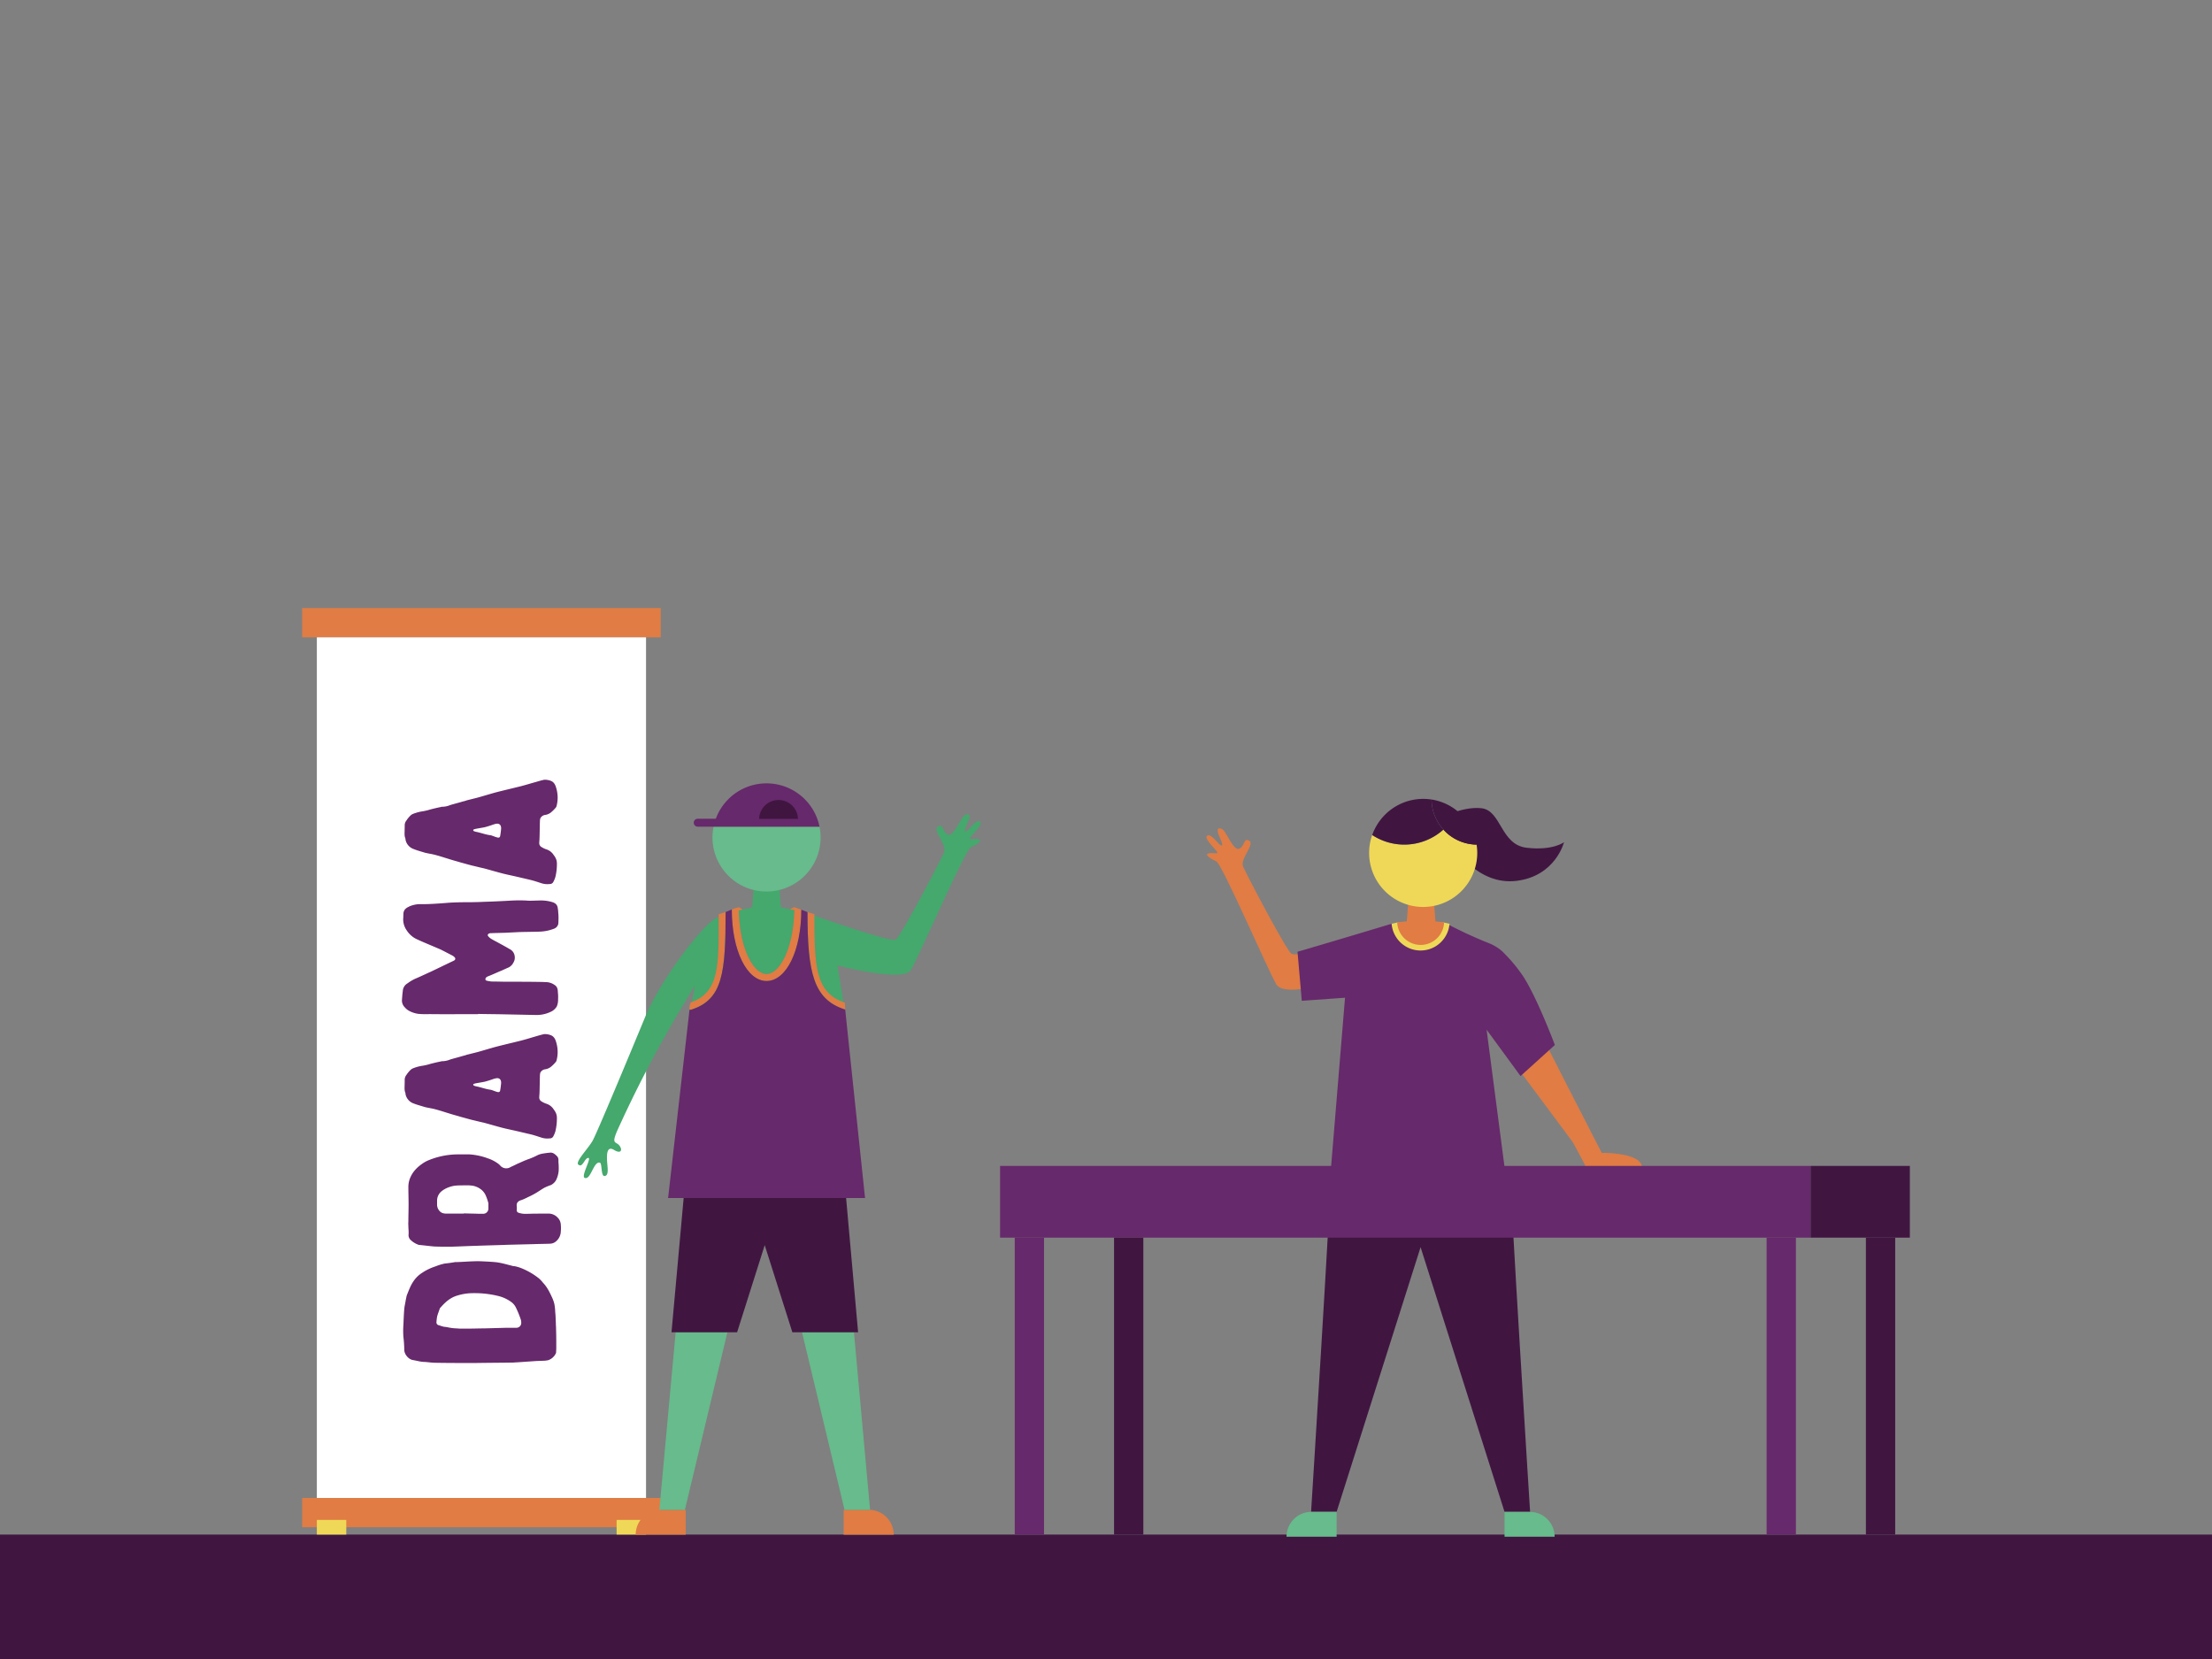 <svg id="The_Chorus" data-name="The Chorus" xmlns="http://www.w3.org/2000/svg" viewBox="0 0 1600 1200"><rect x="0" y="0" width="1600" height="1200" fill="#808080" stroke="none"/><defs><style>.cls-1{fill:#401641;}.cls-2{fill:#e07c44;}.cls-3{fill:#fff;}.cls-4{fill:#efd857;}.cls-5{fill:#66296b;}.cls-6{fill:#67bb8c;}.cls-7{fill:#45a86d;}</style></defs><rect class="cls-1" y="1110" width="1600" height="90"/><rect class="cls-2" x="218.55" y="1083.51" width="259.38" height="21.19"/><rect class="cls-2" x="218.55" y="439.81" width="259.38" height="21.19"/><rect class="cls-3" x="229.19" y="461" width="238.1" height="622.51"/><rect class="cls-4" x="229.19" y="1099.4" width="21.28" height="10.6"/><rect class="cls-4" x="446.01" y="1099.4" width="21.28" height="10.6"/><path class="cls-5" d="M315.1,985.74c-2.64,0-5.28-.46-7.92-.62-2.95,0-5.75-.93-8.7-1.39-3.26-.63-6.21-4.51-6.06-7.61a87.77,87.77,0,0,0-.62-9,56.84,56.84,0,0,1,0-8.85c.16-3.89.31-7.77.62-11.5.16-1.86.63-3.72.94-5.59.15-1.09.46-2.17.62-3.26.15-.31.15-.78.31-1.09,1.4-3.41,2.64-7,4.81-10.09a20.87,20.87,0,0,1,6.22-6.06,34.56,34.56,0,0,1,5.28-2.95c1.86-.93,4-1.55,6-2.33.78-.31,1.56-.47,2.33-.78.78-.15,1.71-.46,2.49-.62,2.64-.31,5.12-.62,7.76-1.09H330c5.9-.15,11.65-.77,17.55-.62,3.42.16,7,.31,10.41.62,4,.32,7.92,1.56,11.8,2.49a7.75,7.75,0,0,0,2.48.47,29.34,29.34,0,0,1,6.22,2,51.09,51.09,0,0,1,11.18,6.68,20.62,20.62,0,0,1,3.1,3.26c3,3.11,4.82,6.84,6.53,10.57a25.19,25.19,0,0,1,1.71,4.81,35.4,35.4,0,0,1,.62,5.75c.31,2.64.31,5.28.46,7.92,0,1.55.16,3.1.16,4.81.15,4,.15,8.08.15,12.12a39.21,39.21,0,0,1-.15,4.19,1.86,1.86,0,0,1-.31,1.24,9.47,9.47,0,0,1-5.44,4.66c-.62.16-1.24.16-1.86.31-2.49.16-4.82.16-7.3.31l-13.67.94c-.93,0-1.86.15-2.79.15-9,.15-18,.15-27.18.31C334.2,985.9,324.73,985.9,315.1,985.74ZM366,960.43h7.61a3.52,3.52,0,0,0,3.42-3.26,10.76,10.76,0,0,0-.16-2.18,68.05,68.05,0,0,0-4-9.78,11,11,0,0,0-2.49-3,26.55,26.55,0,0,0-10.1-4.82,72.29,72.29,0,0,0-19.1-2,38.68,38.68,0,0,0-11.8,2.18c-4.51,1.71-7.77,4.81-10.87,8.38a1.33,1.33,0,0,0-.47.78c-.62,1.87-1.4,3.73-1.86,5.59a34.39,34.39,0,0,0-.47,3.89,2.07,2.07,0,0,0,1.55,2.33c1.09.31,2.33.77,3.58,1.08.77.16,1.55.16,2.33.31a46.7,46.7,0,0,0,4.66.78c1.55.15,3.1.15,4.5.31h6.52c3.89,0,7.61-.16,11.49-.16Z"/><path class="cls-5" d="M396.79,877.81a9.15,9.15,0,0,1,6.68,3,7.72,7.72,0,0,1,2.18,5.13,24.08,24.08,0,0,1,0,4.65,9.68,9.68,0,0,1-3.27,7.15,6.93,6.93,0,0,1-4.5,1.86c-3.88.16-7.77.16-11.65.31l-18.79.47c-7.92.31-15.69.46-23.61.77-5.9.16-11.8.47-17.7.63-4,0-8.08,0-12.12-.16-3.57-.31-7-.78-10.4-1.09h-.47a15.85,15.85,0,0,1-6.21-3.72,4.72,4.72,0,0,1-1.4-3.89c.16-2.17-.15-4.19-.15-6.21a20,20,0,0,1,0-3.1c0-4.2.15-8.24.15-12.27,0-4.35-.15-8.7-.15-12.9a17.8,17.8,0,0,1,.77-5c1.87-5.74,5.9-9.62,10.87-12.73A24.63,24.63,0,0,1,310.6,839a55.75,55.75,0,0,1,20.81-4h8.23a46.8,46.8,0,0,1,13.05,2.8,26.89,26.89,0,0,1,7.6,3.88,9.81,9.81,0,0,1,1.4,1.24,5.78,5.78,0,0,0,7.61,1.25c1.56-.78,3.11-1.4,4.51-2.18,2.17-.93,4.19-1.86,6.36-2.79a1.19,1.19,0,0,0,.78-.31,52.89,52.89,0,0,0,8.08-3.42,14.11,14.11,0,0,1,3.88-1.09,46.7,46.7,0,0,1,4.81-.62c2.18-.31,3.73,1.09,5.13,2.49,1.24,1.24,1.09,2.64,1.09,4,0,.78.15,1.71.15,2.49a39.45,39.45,0,0,1,0,4.35,19.51,19.51,0,0,1-1.86,6.52,9.12,9.12,0,0,1-3.73,3.57A40.37,40.37,0,0,0,394,859c-1.71.94-3.26,2-5,3.11a54.46,54.46,0,0,1-7.3,3.89,13,13,0,0,1-1.56.77,21.73,21.73,0,0,1-3.41,1.4c-2,.62-3.26,2-2.95,4.19a19.37,19.37,0,0,1,0,3,1.82,1.82,0,0,0,1.39,1.87,14.66,14.66,0,0,0,4.51.77c2.79,0,5.59-.15,8.39-.15Zm-61.19-.16c3.57.16,7.15.16,10.87.31h2.8a3.76,3.76,0,0,0,4-4v-3.1a2.58,2.58,0,0,0-.16-1.09,35.77,35.77,0,0,0-1.86-5.28,11.24,11.24,0,0,0-2.8-3.73,14,14,0,0,0-6.05-3c-3.42-.62-7-.31-10.41-.31a31.27,31.27,0,0,0-3.73.31,23.73,23.73,0,0,0-4.66,1.4,18.35,18.35,0,0,0-4.19,2.49,8.8,8.8,0,0,0-3.26,7v3a6.73,6.73,0,0,0,1.71,4.19c1.08,1.4,2.64,1.86,4.5,2h13.2Z"/><path class="cls-5" d="M292.74,781.52a5.67,5.67,0,0,1,1.24-4,19.68,19.68,0,0,1,3.26-3.88,5.89,5.89,0,0,1,1.24-.78,30.11,30.11,0,0,1,7.3-2,42.4,42.4,0,0,0,5.75-1.4c2.48-.62,5-1.24,7.45-1.7a1.15,1.15,0,0,1,.62-.16,15.55,15.55,0,0,0,6.06-1.24c3.11-.93,6.21-1.71,9.32-2.64a17.58,17.58,0,0,0,2.64-.78l7.45-1.86c4.51-1.24,9-2.64,13.52-3.88,6.05-1.56,12.27-3,18.32-4.51,3.58-.93,7-2,10.41-3,2.17-.62,4.19-1.24,6.37-1.71a12.31,12.31,0,0,1,4.66.78c2.48.93,3.41,3.11,4,5.28a23.8,23.8,0,0,1,.16,13.2.77.77,0,0,0-.16.47,24.69,24.69,0,0,1-3.41,3.57,8.69,8.69,0,0,1-4.66,2.17,4.47,4.47,0,0,0-3.57,2.8c0,.46-.16.93-.16,1.4-.15,4.34-.15,8.69-.31,13,0,.78-.16,1.71-.16,2.64a3.3,3.3,0,0,0,1.4,3.26,17.62,17.62,0,0,0,3.42,1.71,9.73,9.73,0,0,1,5.59,4.19,13.14,13.14,0,0,1,1.24,1.87,8.75,8.75,0,0,1,1.09,4.5,39,39,0,0,1-1.09,9.48,19,19,0,0,1-1.55,3.72,2.75,2.75,0,0,1-2.64,1.4,13.4,13.4,0,0,1-6.06-.62c-2.48-.78-5.12-1.71-7.76-2.33s-5.28-1.24-7.92-1.86c-3.89-.93-7.77-1.71-11.65-2.64-4.82-1.24-9.48-2.64-14.14-3.89-3-.62-5.74-1.39-8.54-2-2.95-.78-5.74-1.56-8.54-2.33-2-.63-3.88-1.09-5.9-1.71-4.19-1.24-8.23-2.64-12.43-3.73-2.33-.62-4.81-.93-7.3-1.55-2.95-.93-6.05-1.71-9-2.95a9,9,0,0,1-5-6.53v-.62c-.94-2-.62-4-.62-6.21Zm69.73,1.55c0-2.33-1.4-3.57-3.73-3.1a16.44,16.44,0,0,0-2.64.77c-1.86.62-3.72,1.24-5.59,1.71-2.33.47-4.5.78-6.83,1.24-.31.16-.62.16-.93.31-.63.31-.63.78,0,1.25.31.15.93.31,1.39.46,3.42.62,6.84,2,10.41,2.49a7.24,7.24,0,0,1,1.71.46c.93.31,2,.78,3.1,1.09,1.56.47,2.33.16,2.49-1.4.31-1.71.47-3.26.62-4.81Z"/><path class="cls-5" d="M310.6,733.53a64.4,64.4,0,0,1-7.77-.15,19.36,19.36,0,0,1-7.14-2.33,10.39,10.39,0,0,1-2.8-2.33,7,7,0,0,1-2.17-5c.15-2.33.31-4.51.62-6.84a6.8,6.8,0,0,1,3.42-5.59,29.63,29.63,0,0,1,6.83-3.88c3.26-1.4,6.52-3,9.94-4.51C317,700.3,322.4,697.65,328,695a4,4,0,0,0,.78-.47,1.34,1.34,0,0,0,.15-2,8.6,8.6,0,0,0-1.24-1.09c-2.95-1.55-5.9-3.1-9-4.66l-3.26-1.39c-4.66-2-9.32-3.89-14-6.06a17.2,17.2,0,0,1-7.14-6.22,13.83,13.83,0,0,1-2.64-8.85c.15-.93,0-1.86.15-2.79a5.69,5.69,0,0,1,.16-1.71c.62-2.49,2.64-3.42,4.66-4.35a20.21,20.21,0,0,1,8.54-1.4c6.06,0,12.11-.46,18.17-.93,3.26-.31,6.52-.31,9.79-.47,5.59,0,11.18,0,16.92-.31,5.91-.15,11.81-.46,17.87-.77a112.32,112.32,0,0,1,12.58-.16c3.1.31,6.21,0,9.31,0a28,28,0,0,1,9.48,1.09c2.33.62,4,2,4.19,4.66a16.55,16.55,0,0,1,.31,2.79,37.16,37.16,0,0,1,.16,5.91,15.59,15.59,0,0,1-.16,2.64,4.77,4.77,0,0,1-2.95,3.26A31.6,31.6,0,0,1,390,673.89c-4.82.16-9.63.16-14.6.31l-9.32.47c-3.57.15-7,.15-10.56.31a5.08,5.08,0,0,0-1.55.16c-1.24.46-1.55,1.39-.62,2.32a8.28,8.28,0,0,0,1.86,1.56c2,1.24,4,2.17,5.9,3.26,2.64,1.4,5.13,2.8,7.77,4.35a6.47,6.47,0,0,1,3.41,5,6.87,6.87,0,0,1-.93,4.66,9.2,9.2,0,0,0-.62,1.08,9.37,9.37,0,0,1-2.64,2.33c-2.33.94-4.66,2.18-7.14,3.11-2.8,1.24-5.6,2.49-8.39,3.57a3.06,3.06,0,0,0-1.4,1.4c-.15.78,0,1.24.78,1.55a27.79,27.79,0,0,0,3.57.62c3.88,0,7.61.16,11.34.16,8.38,0,16.62,0,24.85.16,1.24,0,2.64.15,3.88.15a11,11,0,0,1,5.75,2.17c1.7,1.09,2.17,3,2.17,5a28.4,28.4,0,0,1,.16,5.13,12.22,12.22,0,0,1-.94,5.28,9.7,9.7,0,0,1-4.66,4,23.42,23.42,0,0,1-10.25,2.17l-22.52-.46c-6.52-.16-12.88-.16-19.41-.31v.15C334.2,733.53,322.4,733.69,310.6,733.53Z"/><path class="cls-5" d="M292.74,597.48a5.69,5.69,0,0,1,1.24-4,20,20,0,0,1,3.26-3.88,5.45,5.45,0,0,1,1.24-.77,29.67,29.67,0,0,1,7.3-2,44,44,0,0,0,5.75-1.4c2.48-.62,5-1.24,7.45-1.71a1.15,1.15,0,0,1,.62-.16,15.55,15.55,0,0,0,6.06-1.24c3.11-.93,6.21-1.7,9.32-2.64a16.44,16.44,0,0,0,2.64-.77l7.45-1.87c4.51-1.24,9-2.64,13.52-3.88,6.05-1.55,12.27-3,18.32-4.51,3.58-.93,7-2,10.41-2.94,2.17-.63,4.19-1.25,6.37-1.71a12.3,12.3,0,0,1,4.66.77c2.48.94,3.41,3.11,4,5.28a23.8,23.8,0,0,1,.16,13.2.77.77,0,0,0-.16.47,24.69,24.69,0,0,1-3.41,3.57,8.7,8.7,0,0,1-4.66,2.18,4.46,4.46,0,0,0-3.57,2.79c0,.47-.16.93-.16,1.4-.15,4.35-.15,8.7-.31,13,0,.77-.16,1.7-.16,2.64a3.32,3.32,0,0,0,1.4,3.26,17.62,17.62,0,0,0,3.42,1.71,9.65,9.65,0,0,1,5.59,4.19,12.53,12.53,0,0,1,1.24,1.86,8.79,8.79,0,0,1,1.09,4.51,38.87,38.87,0,0,1-1.09,9.47,19,19,0,0,1-1.55,3.73,2.75,2.75,0,0,1-2.64,1.4,13.68,13.68,0,0,1-6.06-.62c-2.48-.78-5.12-1.71-7.76-2.34s-5.28-1.24-7.92-1.86c-3.89-.93-7.77-1.71-11.65-2.64-4.82-1.24-9.48-2.64-14.14-3.88-3-.62-5.74-1.4-8.54-2-2.95-.78-5.74-1.55-8.54-2.33-2-.62-3.88-1.09-5.9-1.71-4.19-1.24-8.23-2.64-12.43-3.73-2.33-.62-4.81-.93-7.3-1.55-2.95-.93-6.05-1.71-9-3a9,9,0,0,1-5-6.52v-.62c-.94-2-.62-4-.62-6.22ZM362.47,599c0-2.33-1.4-3.58-3.73-3.11a17.58,17.58,0,0,0-2.64.78c-1.86.62-3.72,1.24-5.59,1.7-2.33.47-4.5.78-6.83,1.25-.31.15-.62.15-.93.31-.63.31-.63.77,0,1.24.31.16.93.31,1.39.47,3.42.62,6.84,2,10.41,2.48a6.82,6.82,0,0,1,1.71.47c.93.31,2,.77,3.1,1.08,1.56.47,2.33.16,2.49-1.39.31-1.71.47-3.27.62-4.82Z"/><polygon class="cls-2" points="1038.73 671.92 1017.16 671.92 1018.78 650.36 1037.11 650.36 1038.73 671.92"/><path class="cls-2" d="M1164.21,844.71h-16.84c-.56-1.29-1.31-2.82-2.27-4.62l-7.37-13.8-37.84-50.88s2.62-9.86,4.23-10.76,15.83-6.21,15.83-6.21,24.68,48.52,38.63,75.46c0,0,29.17-.49,29.17,10.81Z"/><path class="cls-1" d="M1027.55,846.63H962.62c.71,9.63-14.28,246.93-14.28,246.93h18.47l60.74-191.44,60.73,191.44h18.48s-15-237.3-14.29-246.93Z"/><path class="cls-6" d="M948.58,1093.56h18.23a0,0,0,0,1,0,0v18a0,0,0,0,1,0,0H930.58a0,0,0,0,1,0,0v0A18,18,0,0,1,948.58,1093.56Z"/><path class="cls-6" d="M1088.28,1093.56h36.24a0,0,0,0,1,0,0v18a0,0,0,0,1,0,0h-18.23a18,18,0,0,1-18-18v0A0,0,0,0,1,1088.28,1093.56Z" transform="translate(2212.8 2205.13) rotate(-180)"/><polyline class="cls-1" points="982.12 727.34 991.59 691.09 991.59 675.46 989.84 675.8"/><path class="cls-2" d="M957.82,685.58s-20.14,6.53-23.71,4.23-31.09-54.54-34.89-62.9c-2.69-5.92,9.89-17.13,3.6-19.21-3.39-1.12-2.4,4.22-6.39,6.2s-9.45-12.2-12-13.9-5.34-1.36-2.49,4.92,2.67,7.61.6,6.18-6.74-8.6-9.45-6.58,7.68,11,7.44,12.22-3.58-.26-6.5.6,1.59,3.84,5.75,5.73,36.44,76.61,43.21,88.64c5.35,9.51,35.52-.27,35.52-.27Z"/><path class="cls-5" d="M972.89,721.69,962.7,845.28h125.73L1075.3,744.8l24.54,33.53,24.84-22.46s-14.13-37.68-24.43-51.85a111.64,111.64,0,0,0-11.9-14.13,27.49,27.49,0,0,0-4.76-4.13l-.26-.18a34.2,34.2,0,0,0-6.32-3.32,325.49,325.49,0,0,1-30.51-14.08h-39.89s-50.43,15.16-68.08,20.26l3.1,35.46Z"/><path class="cls-4" d="M1010.6,667.3l-4,.88h0a21,21,0,0,0,41.87,0l-4-.87Z"/><path class="cls-2" d="M1027.55,683.49a17,17,0,0,0,17-16.18c-2.59-.53-5.8-.82-5.8-.82h-22.3s-3.21.28-5.8.81A17,17,0,0,0,1027.55,683.49Z"/><path class="cls-1" d="M1039.73,592.85s17.1-9.83,31.74-8.26,13.74,26.4,32.81,28.61,27-4,27-4-6,24.39-34.23,27.94-45.32-24.51-45.32-24.51Z"/><path class="cls-4" d="M1044.06,600.08a33,33,0,0,0,24,10.85,38.51,38.51,0,0,1,.47,6,39.1,39.1,0,1,1-76-12.93,42.31,42.31,0,0,0,51.49-3.94Z"/><path class="cls-1" d="M1044.06,600.08a42.45,42.45,0,0,0,10-13.5,39,39,0,0,1,14,24.35A33,33,0,0,1,1044.06,600.08Z"/><path class="cls-1" d="M1029.47,577.85a39.76,39.76,0,0,1,6,.46,32.91,32.91,0,0,0,8.57,21.77A42.31,42.31,0,0,1,992.57,604,39.11,39.11,0,0,1,1029.47,577.85Z"/><path class="cls-1" d="M1044.06,600.08a32.91,32.91,0,0,1-8.57-21.77,38.87,38.87,0,0,1,18.59,8.27A42.45,42.45,0,0,1,1044.06,600.08Z"/><rect class="cls-5" x="1277.83" y="895.22" width="21.19" height="214.78" transform="translate(2576.86 2005.22) rotate(-180)"/><rect class="cls-5" x="733.98" y="895.22" width="21.19" height="214.78" transform="translate(1489.16 2005.22) rotate(-180)"/><rect class="cls-5" x="723.39" y="843.34" width="586.24" height="51.88" transform="translate(2033.01 1738.56) rotate(-180)"/><rect class="cls-1" x="1349.66" y="895.22" width="21.19" height="214.78" transform="translate(2720.51 2005.22) rotate(-180)"/><rect class="cls-1" x="805.81" y="895.22" width="21.19" height="214.78" transform="translate(1632.82 2005.22) rotate(-180)"/><rect class="cls-1" x="1309.62" y="843.34" width="71.83" height="51.88" transform="translate(2691.07 1738.56) rotate(-180)"/><path class="cls-2" d="M477.81,1092.09H496a0,0,0,0,1,0,0v18a0,0,0,0,1,0,0H459.81a0,0,0,0,1,0,0v0A18,18,0,0,1,477.81,1092.09Z"/><path class="cls-2" d="M610.23,1092.09h36.24a0,0,0,0,1,0,0v18a0,0,0,0,1,0,0H628.23a18,18,0,0,1-18-18v0A0,0,0,0,1,610.23,1092.09Z" transform="translate(1256.69 2202.17) rotate(-180)"/><polygon class="cls-6" points="526.15 963.65 495.4 1092.09 476.93 1092.09 488.72 963.65 526.15 963.65"/><polygon class="cls-6" points="629.35 1092.09 610.87 1092.09 580.13 963.65 617.69 963.65 629.35 1092.09"/><polygon class="cls-1" points="609.94 843.42 496.6 843.42 485.72 963.65 533.18 963.65 553.14 900.64 573.13 963.65 620.69 963.65 609.94 843.42"/><path class="cls-7" d="M489.43,734.9c4.46-7.6,13.15-22,13.15-22s-5.33,28.74-2.75,28.88S537.65,704,537.65,704l-18.4-40.57c-9.79,3.68-39,41.94-51.37,69.24,0,0-35.75,86.56-39.31,92.61s-12.76,15.24-10.19,17.17c3.19,2.4,4.26-4.6,7.08-4.89S420,850.8,422.93,852c4.46,1.78,6.38-12.31,11-11,1.67.49.64,9.76,3.27,9.65,3.41-.15,2.22-5.94,1.93-10.69s-.27-11.42,5.06-8.16,6.21-.37,3.69-3.37-6.1-.33-.74-12.08A874.38,874.38,0,0,1,489.43,734.9Z"/><path class="cls-7" d="M589.08,662.3s55.28,19.59,58.85,17.29,31.09-54.54,34.89-62.9c2.69-5.92-9.89-17.13-3.6-19.21,3.39-1.12,2.4,4.23,6.39,6.2s9.46-12.2,12-13.9,5.35-1.35,2.5,4.92-2.68,7.61-.61,6.18,6.75-8.6,9.45-6.58-7.68,11-7.44,12.22,3.58-.26,6.51.6-1.6,3.85-5.76,5.73S665.78,689.46,659,701.49c-5.35,9.52-53.19-3.13-53.19-3.13l4.5,28.1L582,727.75,584.09,662l5,.34"/><polygon class="cls-7" points="543.68 661.7 565.25 661.7 563.63 640.14 545.3 640.14 543.68 661.7"/><path class="cls-7" d="M573.43,659c.43-.25.84-.49,1.12-.63-.48,27.73-10.61,46.2-20.08,46.2s-19.56-18.4-20.09-46c2.06,1.39,8.92,5.35,20.09,5.35C565,663.87,570.69,660.57,573.43,659Z"/><path class="cls-2" d="M610.57,730c-22.15-7.38-26.49-26.45-26.49-70.08v-.14l5,1.48v.15c0,37.25.47,56.66,22,63.82l.08.23.18,4.8h0Z"/><path class="cls-2" d="M500.57,730.12l-.77.26h-1.06l.12-3.08.76-2.17c21.08-7.55,20.24-26.82,20.24-63.71v-.15l5-1.55v.14C524.86,703.49,522.73,722.74,500.57,730.12Z"/><path class="cls-2" d="M529.33,657.85h0c0,29.89,11,51.73,25.14,51.73S579.6,687.91,579.6,658h0l-5-1.75h0v0h-.25a9.15,9.15,0,0,0-1.91,1c-2.58,1.5-8,4.62-17.95,4.62-12.56,0-19.42-5.33-19.49-5.38l-.27-.22h-.35l-2.76.64Zm5,.67c2.06,1.39,8.92,5.35,20.09,5.35,10.53,0,16.22-3.3,19-4.89.43-.25.84-.49,1.12-.63-.48,27.73-10.61,46.2-20.08,46.2S534.91,686.15,534.38,658.52Z"/><path class="cls-7" d="M554.49,673.27c-9.11,0-19.68-5.75-20.11-14.75,2.59-.53,9.71-2.25,9.71-2.25h20.76s7.11,1.56,9.7,2.08C574.13,667.36,563.61,673.27,554.49,673.27Z"/><path class="cls-6" d="M593.56,605.69A39.1,39.1,0,1,1,516.14,598h76.65A38.6,38.6,0,0,1,593.56,605.69Z"/><path class="cls-5" d="M504.69,592.22h13.08a39.09,39.09,0,0,1,75,5.74h-88.1a2.87,2.87,0,0,1,0-5.74Z"/><path class="cls-1" d="M549.09,592.34a14.06,14.06,0,0,1,28.11,0Z"/><path class="cls-5" d="M498.74,730.38h1.06l.77-.26c22.16-7.38,24.29-26.63,24.29-70.26v-.14l4.47-1.87h0c0,29.89,11,51.73,25.14,51.73S579.6,687.91,579.6,658h0l4.48,1.77v.14c0,43.63,4.34,62.7,26.49,70.08l.78.26h0l14.36,136.3H483.26Z"/></svg>